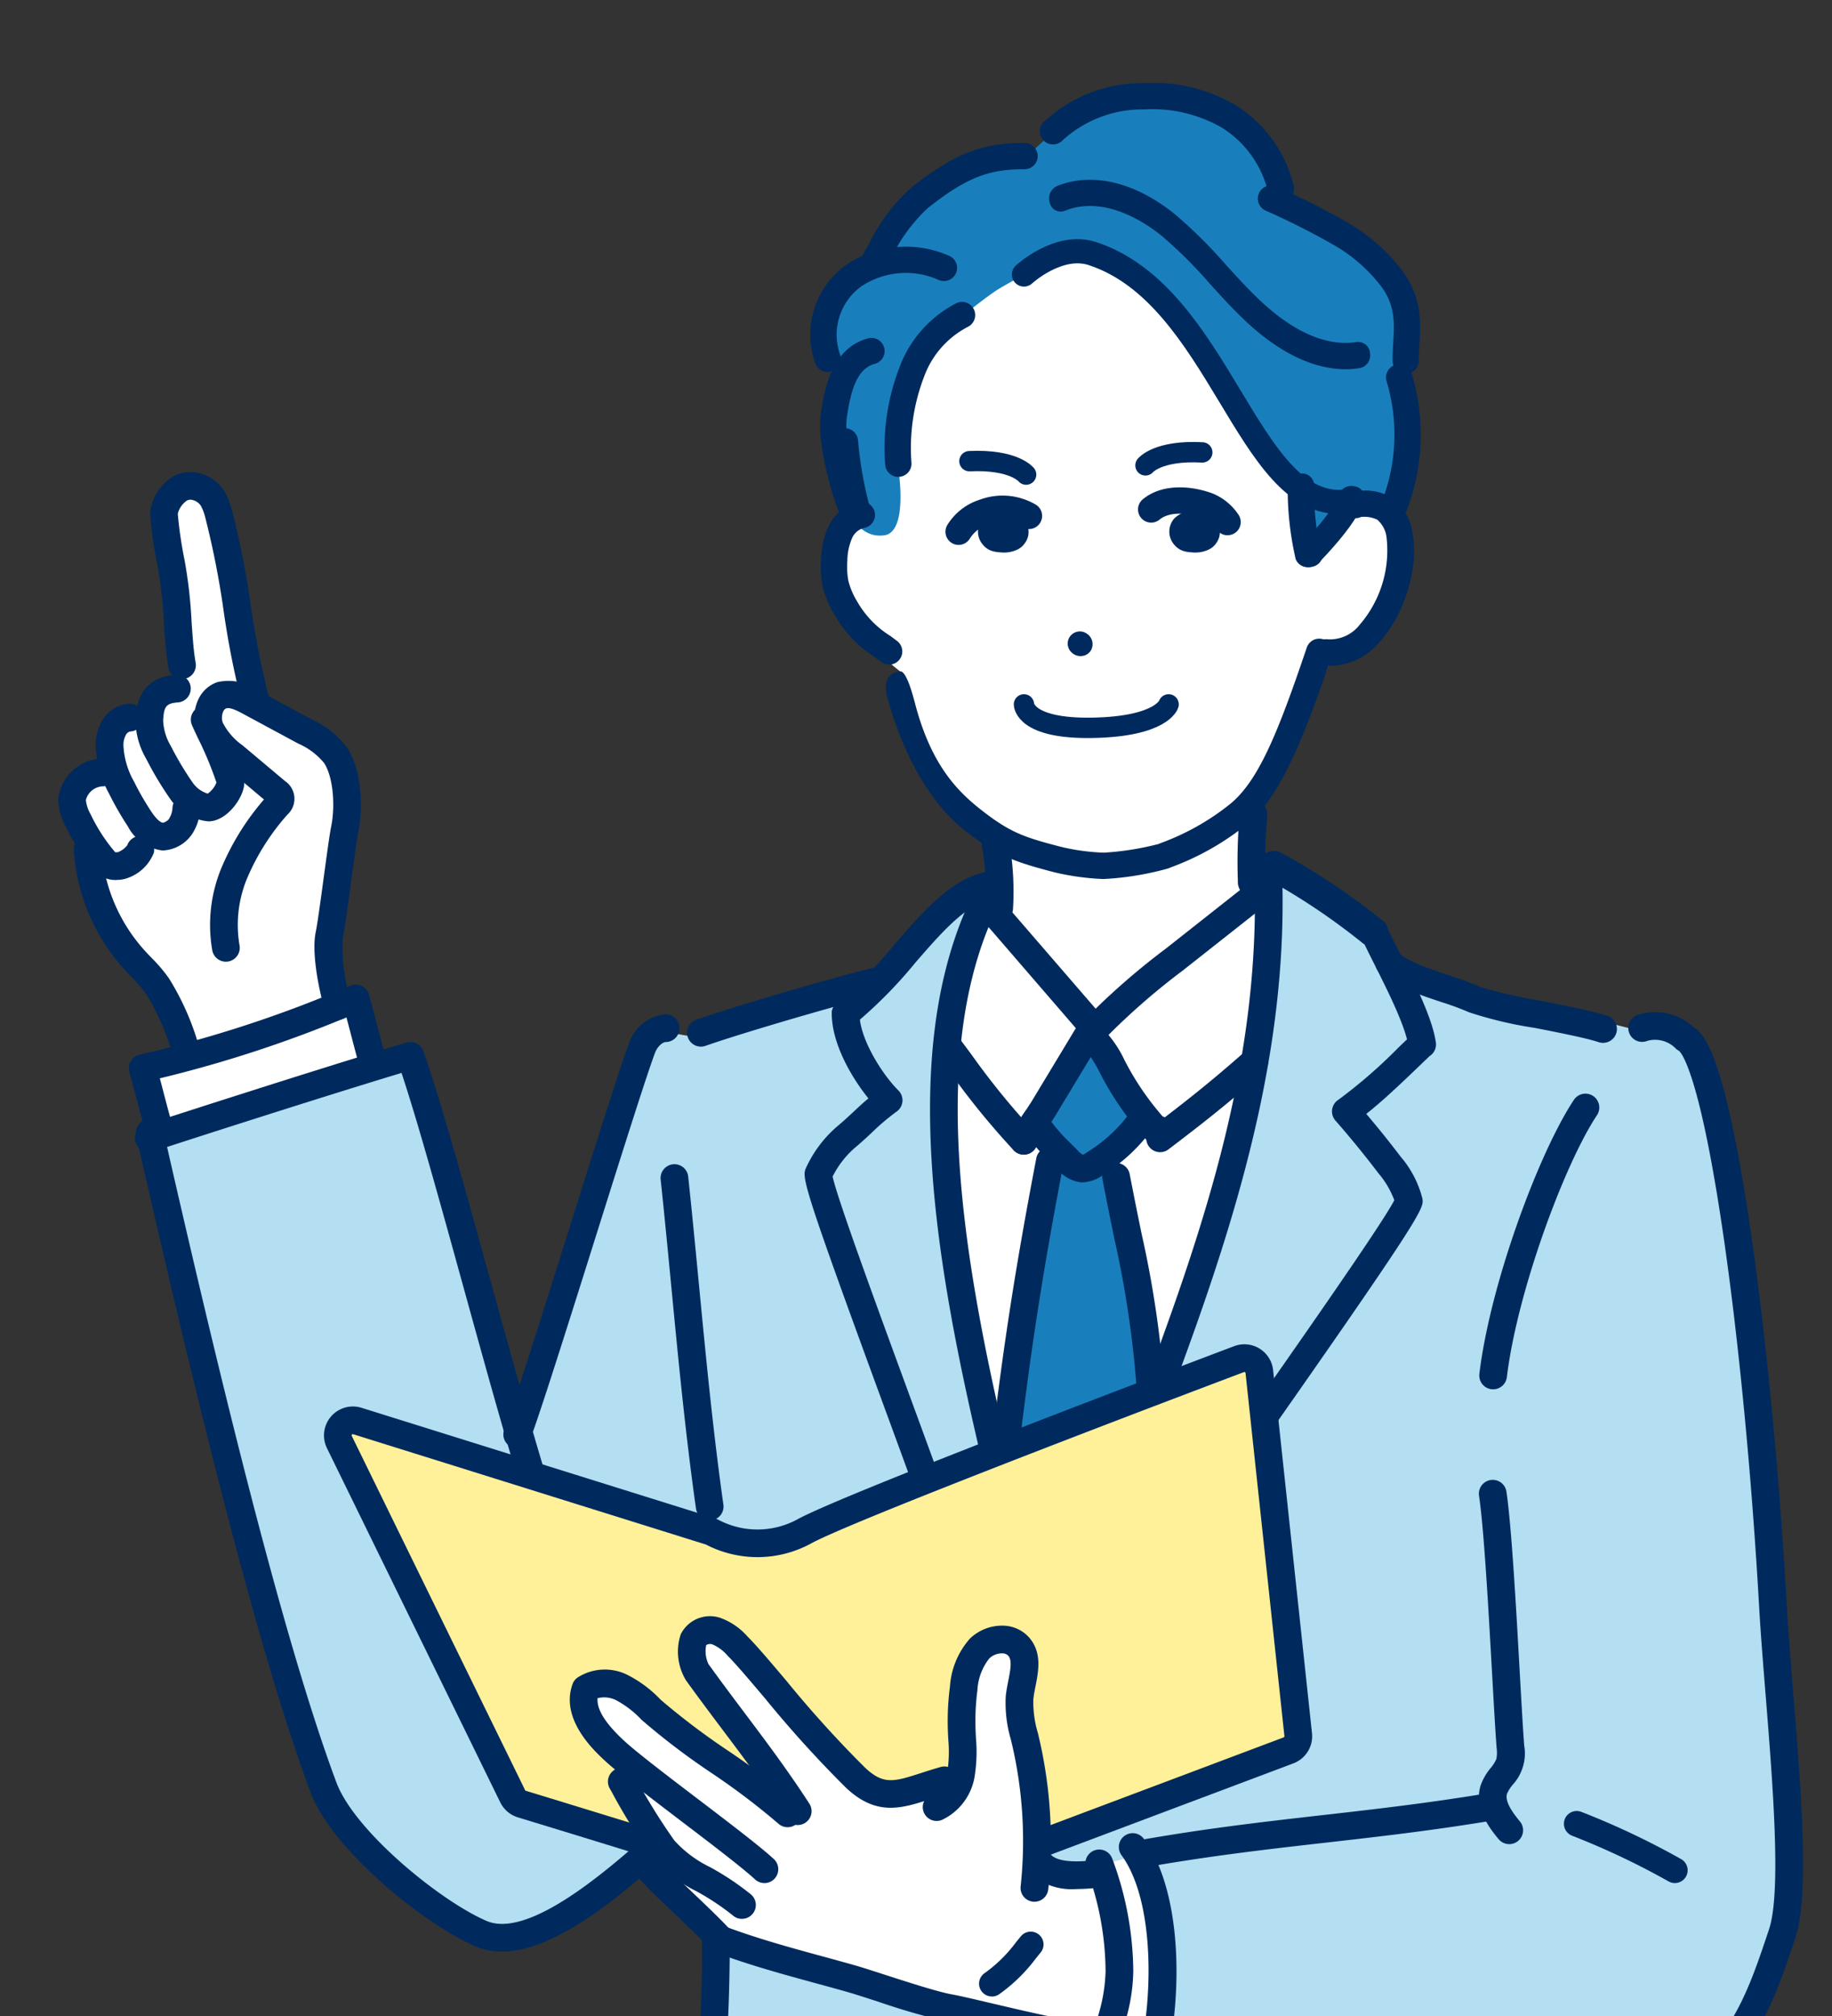 <svg xmlns="http://www.w3.org/2000/svg" xmlns:xlink="http://www.w3.org/1999/xlink" width="180" height="198" viewBox="0 0 180 198">
  <rect x="0" y="0" width="180" height="198" fill="#333333" stroke="none"/>
  <defs>
    <clipPath id="clip-path">
      <rect id="長方形_23411" data-name="長方形 23411" width="180" height="198" transform="translate(1536 1512.902)" fill="#fff" stroke="#707070" stroke-width="1"/>
    </clipPath>
    <clipPath id="clip-path-2">
      <rect id="長方形_23410" data-name="長方形 23410" width="171.432" height="462.169" fill="none"/>
    </clipPath>
  </defs>
  <g id="マスクグループ_129" data-name="マスクグループ 129" transform="translate(-1536 -1512.902)" clip-path="url(#clip-path)">
    <g id="グループ_76115" data-name="グループ 76115" transform="translate(1541.719 1521.05)">
      <path id="パス_141738" data-name="パス 141738" d="M66.193,343.707v12.281l21.826-1.332V341.934Z" transform="translate(14.93 77.125)" fill="#002a5d"/>
      <path id="パス_141739" data-name="パス 141739" d="M102.432,342.61v10.933l17.036.1V342.61Z" transform="translate(23.104 77.278)" fill="#002a5d"/>
      <g id="グループ_76114" data-name="グループ 76114">
        <g id="グループ_76113" data-name="グループ 76113" clip-path="url(#clip-path-2)">
          <path id="パス_141740" data-name="パス 141740" d="M67.471,344.7l-7.627,10.463L45.28,360.915l-7.09,6.7-.032,5.27s16.919,6.546,30,4.173l6.9-3.731.032-2.271,4.711-3.791,7.646,2.257,9.48-2.881.15-17.469-2.184-3.986-2.749-.066s-3.213,9.265-9.455,7.238-7.63-5.747-7.63-5.747Z" transform="translate(8.607 77.748)" fill="#197fbc"/>
          <path id="パス_141741" data-name="パス 141741" d="M103.19,345.615c-.341-.462-4.114,19.238-4.114,19.238l4.114,4.71v3.314l8.516,8.677a63.351,63.351,0,0,0,31.121-1.33l-.4-5.416-4.022-8.16-7.535-5.4-6.27-14.837s-9.6.283-14.354,3.885c0,0-3.247.488-7.054-4.677" transform="translate(22.347 77.954)" fill="#197fbc"/>
          <path id="パス_141742" data-name="パス 141742" d="M52.395,176.645v44.785l5.214,67.692s6.29,85.22,5.215,97.7l4.5,2.421s15,.056,27.336-3.118c0,0-3.267-99.34-2.982-101.317s2.6-29.739,2.6-29.739l4.668,27.848,9.211,104.888s25.723,7.337,32.242-3.064l-5.27-122.216,1.626-55.336-1.628-33.054Z" transform="translate(11.818 39.278)" fill="#b4def2"/>
          <path id="パス_141743" data-name="パス 141743" d="M90.862,66.323l-4.019.332L77.5,74.544,61.2,79.766l-4.585-.809s-10.41,33.307-12.866,42.23L32.944,81.553C23.4,85.577,7.332,89.127,7.332,89.127c5.821,21.9,13.767,63.224,18.757,67.5.787.674,7.688,11.414,16.311,11.542,5.174.077,12.226-5.717,18.6-12.322,1.553-1.61,1.248,23.554,1.248,23.554l-1.909,1.064-2.043,8.882,2.436.741-7.041,37.242s11.883,14.621,26.481,12.839l4.077-6.107,7.181-28.388s3.32,14.221,8.275,24.523,6.884,11.623,14.764,10.362,27.4-3.528,36.352-10.183c0,0,4.135-1.175,2.664-7.835s-7.476-34.483-7.476-34.483l2.254-.684-1.137-4.336s7.981.7,13.476-2.4c15.166-8.563,3.4-73.69,2.685-77.91-.5-2.909-1.266-16.576-5.013-22.48L133.992,74.1,127.859,71.1l-7.633-8.377-4.718-.674-.026,4.392,1.887-.858s-1.476,21.381-7.293,38.122C104.4,120.037,98.4,135.444,98.4,135.444L95.014,141.2s-9.942-37.948-9.94-49.2,2.234-22.489,3.305-23.314a2.1,2.1,0,0,1,2.351.088Z" transform="translate(1.654 13.997)" fill="#b4def2"/>
          <path id="パス_141744" data-name="パス 141744" d="M85.013,138.008a3.242,3.242,0,1,1-3.242-3.242,3.241,3.241,0,0,1,3.242,3.242" transform="translate(17.713 30.397)" fill="#002a5d"/>
          <path id="パス_141745" data-name="パス 141745" d="M75.045,65.945s-4.607,5.6-4.2,17.074,1.416,20.5,3,27.548,5.543,23.241,5.543,23.241l1.6,6.424,4.7-8.956S96.1,105.116,98.206,98.789s5.461-23.715,4.739-34.556L85.6,78.1Z" transform="translate(15.974 14.488)" fill="#fff"/>
          <path id="パス_141746" data-name="パス 141746" d="M27.932,79.413l-1.11-5.087s-13.2,5.622-19.03,5.973l.816,4.929Z" transform="translate(1.757 16.765)" fill="#fff"/>
          <path id="パス_141747" data-name="パス 141747" d="M84.075,76.2l-5.546,8.727,2.4,3.153-5.2,28.286,3.713,19.356,3.539-3.619,7.872-20.287L86.32,87.991l3.2-3.512Z" transform="translate(17.081 17.188)" fill="#197fbc"/>
          <path id="パス_141748" data-name="パス 141748" d="M63.477,35.093l2.166,3.819s-8.841,7.651,2.97,16.941c0,0,1.81,13.01,10.58,17.169l.165,7.024,8.323,11.836,15.861-13.848V69.1s5.712-9.171,7.477-14.745c0,0,10.069.2,6.667-14.675,0,0,.227-33.767-28.318-30.959S63.477,35.093,63.477,35.093" transform="translate(14.089 1.931)" fill="#fff"/>
          <path id="パス_141749" data-name="パス 141749" d="M26.767,82.639l-.507-4.852,1.835-13.9S29.165,59,23,55.9l-3.868-2.384L15.142,34.05s-2.2-4.037-5.039,0l1.772,15.856-.5,2.3s-3.666-.076-3.352,2.853c0,0-4.144.072-2.968,4.687,0,0-5.319,1.442-3.38,5.389,0,0,1.283,3.046,1.283,3.242s1.072,7.65,3.63,9.751a17.788,17.788,0,0,1,5.722,9.858s10.265-1.244,14.458-5.347" transform="translate(0.281 7.276)" fill="#fff"/>
          <path id="パス_141750" data-name="パス 141750" d="M80.9,7.519s-4.01-1.525-8.567,2.974c-4.348,4.293-5.315,6.834-5.315,6.834s-5.767,2.327-5.767,7.048A8.2,8.2,0,0,0,62.823,29.2L61.5,33.773l2.457,8.178s1,2.576,3.416,2.212,1.325-6.776,1.325-6.776-.614-5.265,3.142-11.535a7.653,7.653,0,0,1,2.674-2.811s2.962-2.392,4.066-3.061c2.691-1.628,7.314-3.711,7.314-3.711s7.036,0,15.474,15.152l6.249,7.379s1.668,6.505,2.056,6.112,3.955-4.326,3.955-4.326l3.629,1.593s3.83-2.221,1.509-14.068c0,0,1.152-2.288-.691-6.878-3.808-9.48-11.615-10.271-11.615-10.271s-4.711-8.747-6.505-8.579c0,0-10.023-4.984-19.056,5.138" transform="translate(13.814 0.26)" fill="#197fbc"/>
          <path id="パス_141751" data-name="パス 141751" d="M87.621,68.143a25.042,25.042,0,0,1-4.663-.646c-3.889-1.009-5.653-1.62-8.78-4.061-3.737-2.918-6.254-7.955-7.665-13.063-.191-.688-.529-2.378,1.222-2.625.708-.1,1.4,2.862,1.591,3.55,1.57,5.68,4.025,8.211,6.444,10.1,2.853,2.228,4.242,2.664,7.837,3.6a21.239,21.239,0,0,0,4.161.56,28.211,28.211,0,0,0,5.35-.843l.341-.136a24.017,24.017,0,0,0,6.777-3.846c2.765-2.311,4.649-6.967,7.484-15.345a1.293,1.293,0,0,1,2.449.828c-3.045,9-5.254,13.975-8.275,16.5a26.346,26.346,0,0,1-7.478,4.262l-.328.131a28.939,28.939,0,0,1-6.163,1.028c-.093.006-.195.009-.3.009" transform="translate(14.966 10.038)" fill="#002a5d"/>
          <path id="パス_141752" data-name="パス 141752" d="M76.29,38.382a3.129,3.129,0,0,1-.387-.023,2.823,2.823,0,0,1-.538-.069,1.9,1.9,0,0,1-1.145-.679,1.952,1.952,0,0,1-.01-2.558,2.567,2.567,0,0,1,2.186-.732,2.8,2.8,0,0,1,.95.261,2.253,2.253,0,0,1,1.332,1.458,1.82,1.82,0,0,1-.332,1.416,1.78,1.78,0,0,1-.609.566,2.943,2.943,0,0,1-1.447.359" transform="translate(16.632 7.738)" fill="#002a5d"/>
          <path id="パス_141753" data-name="パス 141753" d="M91.631,38.382a3.13,3.13,0,0,1-.387-.023,2.823,2.823,0,0,1-.538-.069,1.9,1.9,0,0,1-1.145-.679,1.952,1.952,0,0,1-.01-2.558,2.567,2.567,0,0,1,2.186-.732,2.8,2.8,0,0,1,.95.261,2.253,2.253,0,0,1,1.332,1.458,1.82,1.82,0,0,1-.332,1.416,1.78,1.78,0,0,1-.609.566,2.943,2.943,0,0,1-1.447.359" transform="translate(20.092 7.738)" fill="#002a5d"/>
          <path id="パス_141754" data-name="パス 141754" d="M95.259,37.108a1.288,1.288,0,0,1-.983-.6,3.044,3.044,0,0,0-1.268-1.072c-1.425-.533-3.313-.7-4.321.137a1.293,1.293,0,0,1-1.648-1.993c1.925-1.592,4.813-1.337,6.873-.567a5.594,5.594,0,0,1,2.552,2.117,1.292,1.292,0,0,1-1.2,1.974" transform="translate(19.526 7.311)" fill="#002a5d"/>
          <path id="パス_141755" data-name="パス 141755" d="M72.653,37.888a1.293,1.293,0,0,1-1.342-1.93A5.8,5.8,0,0,1,74.5,33.469a6.446,6.446,0,0,1,5.482.471,1.293,1.293,0,0,1-1.294,2.239,3.878,3.878,0,0,0-3.438-.234,3.2,3.2,0,0,0-1.715,1.329,1.287,1.287,0,0,1-.885.615" transform="translate(16.044 7.461)" fill="#002a5d"/>
          <path id="パス_141756" data-name="パス 141756" d="M100.481,40.265A1.4,1.4,0,0,1,99.657,40a1.048,1.048,0,0,1-.173-1.6l.136-.145c.889-.944,3.25-3.452,3.849-5.155a1.331,1.331,0,0,1,1.618-.75,1.121,1.121,0,0,1,.852,1.425c-.751,2.134-3.258,4.8-4.329,5.934l-.132.141a1.369,1.369,0,0,1-1,.413" transform="translate(22.372 7.285)" fill="#002a5d"/>
          <path id="パス_141757" data-name="パス 141757" d="M67.849,49.556a1.285,1.285,0,0,1-.778-.261c-.226-.17-.438-.328-.64-.479a11.974,11.974,0,0,1-4.025-4.281,9.677,9.677,0,0,1-1.1-2.7,9.876,9.876,0,0,1-.148-2.593A8.248,8.248,0,0,1,61.882,36a4.3,4.3,0,0,1,3.049-2.413,1.293,1.293,0,1,1,.426,2.55A1.776,1.776,0,0,0,64.2,37.152a5.8,5.8,0,0,0-.455,2.228,7.536,7.536,0,0,0,.094,1.914,7.093,7.093,0,0,0,.821,1.973,9.578,9.578,0,0,0,3.315,3.474c.207.153.424.316.654.489a1.293,1.293,0,0,1-.781,2.325" transform="translate(13.79 7.572)" fill="#002a5d"/>
          <path id="パス_141758" data-name="パス 141758" d="M102.4,49.884a5.62,5.62,0,0,1-.67-.039,1.293,1.293,0,0,1,.316-2.568,3.7,3.7,0,0,0,3.151-1.445,11.165,11.165,0,0,0,2.636-8.47,2.717,2.717,0,0,0-.919-1.829,2.893,2.893,0,0,0-1.609-.268,1.292,1.292,0,1,1-1.086-2.346,4.991,4.991,0,0,1,4.068.423,5.07,5.07,0,0,1,2.083,3.517c.659,3.329-.781,8.043-3.278,10.732a6.409,6.409,0,0,1-4.691,2.292" transform="translate(22.691 7.364)" fill="#002a5d"/>
          <path id="パス_141759" data-name="パス 141759" d="M75.751,68.864q-.046,0-.092,0a1.359,1.359,0,0,1-1.267-1.449,25.716,25.716,0,0,0-.325-5.9,1.361,1.361,0,1,1,2.7-.338,28.529,28.529,0,0,1,.341,6.421,1.361,1.361,0,0,1-1.357,1.27" transform="translate(16.704 13.529)" fill="#002a5d"/>
          <path id="パス_141760" data-name="パス 141760" d="M95.938,67.047a1.525,1.525,0,0,1-1.359-1.618A52.568,52.568,0,0,1,94.75,58.9a1.472,1.472,0,0,1,1.476-1.512,1.6,1.6,0,0,1,1.235,1.8,49.143,49.143,0,0,0-.162,6.14,1.558,1.558,0,0,1-1.322,1.712h-.039" transform="translate(21.326 12.943)" fill="#002a5d"/>
          <path id="パス_141761" data-name="パス 141761" d="M65.7,17.619a1.294,1.294,0,0,1-1.116-1.944c.183-.314.364-.632.545-.952a18.081,18.081,0,0,1,4.145-5.516c4.63-3.7,7.489-4.4,11.145-4.4a1.293,1.293,0,1,1,0,2.586c-3.206,0-5.449.575-9.53,3.837A16.19,16.19,0,0,0,67.374,16c-.186.328-.371.656-.559.978a1.293,1.293,0,0,1-1.119.643" transform="translate(14.527 1.083)" fill="#002a5d"/>
          <path id="パス_141762" data-name="パス 141762" d="M64.471,36.909a1.292,1.292,0,0,1-1.251-.973,39.955,39.955,0,0,1-1.2-6.873,1.293,1.293,0,0,1,2.579-.2,37.326,37.326,0,0,0,1.123,6.434,1.3,1.3,0,0,1-.933,1.574,1.325,1.325,0,0,1-.321.04" transform="translate(13.989 6.241)" fill="#002a5d"/>
          <path id="パス_141763" data-name="パス 141763" d="M82.2,46.374a1.266,1.266,0,0,1-.721-.223c-.011-.009-.022-.016-.032-.025L81.41,46.1h0a1.193,1.193,0,1,1,1.428-1.912l.022.016.01.007h0l.01.007.023.017h0a1.232,1.232,0,0,1,.246,1.673,1.18,1.18,0,0,1-.953.462" transform="translate(18.256 9.917)" fill="#002a5d"/>
          <path id="パス_141764" data-name="パス 141764" d="M100.622,40.492a1.254,1.254,0,0,1-1.268-.794,30.512,30.512,0,0,1-.783-7.157l-.007-.24c-.017-.54.548-.989,1.262-1h.031a1.178,1.178,0,0,1,1.292.956l.007.24a28.992,28.992,0,0,0,.738,6.834c.135.531-.324,1.043-1.026,1.145a1.663,1.663,0,0,1-.245.018" transform="translate(22.231 7.06)" fill="#002a5d"/>
          <path id="パス_141765" data-name="パス 141765" d="M62,25.424a1.292,1.292,0,0,1-1.2-.806,8.424,8.424,0,0,1,3.042-9.727,10.543,10.543,0,0,1,10.094-.88,1.293,1.293,0,0,1-1.014,2.38,7.913,7.913,0,0,0-7.573.6A5.863,5.863,0,0,0,63.2,23.643,1.293,1.293,0,0,1,62,25.424" transform="translate(13.595 2.961)" fill="#002a5d"/>
          <path id="パス_141766" data-name="パス 141766" d="M79.048,5.627a1.294,1.294,0,0,1,.018-1.786A14.182,14.182,0,0,1,88.881.011,16.075,16.075,0,0,1,97.969,2.2a12.894,12.894,0,0,1,5.672,7.907,1.293,1.293,0,1,1-2.516.6A10.292,10.292,0,0,0,96.6,4.4a13.715,13.715,0,0,0-7.632-1.8,11.641,11.641,0,0,0-8.049,3.05,1.292,1.292,0,0,1-1.827.023c-.015-.013-.029-.028-.043-.043" transform="translate(17.751 0)" fill="#002a5d"/>
          <path id="パス_141767" data-name="パス 141767" d="M108.559,26.366c-3.874,0-7.367-2.447-9.717-4.64-1.27-1.184-2.457-2.485-3.6-3.745A44.7,44.7,0,0,0,90.5,13.262c-1.563-1.267-5.62-4.042-9.538-2.445a1.105,1.105,0,0,1-1.452-.782,1.346,1.346,0,0,1,.686-1.652c3.47-1.416,7.706-.4,11.623,2.773a47.082,47.082,0,0,1,5,4.962c1.115,1.223,2.27,2.489,3.468,3.607,2.287,2.134,5.775,4.554,9.4,3.965a1.17,1.17,0,0,1,1.284,1.1A1.277,1.277,0,0,1,110,26.251a9.062,9.062,0,0,1-1.445.115" transform="translate(17.918 1.75)" fill="#002a5d"/>
          <path id="パス_141768" data-name="パス 141768" d="M110.707,26.709a1.292,1.292,0,0,1-1.293-1.281c0-.609.029-1.2.063-1.776.112-1.916.21-3.569-1.124-5.443a15.621,15.621,0,0,0-4.5-4.021,71.414,71.414,0,0,0-6.907-3.5,1.293,1.293,0,0,1,1.042-2.368,74.059,74.059,0,0,1,7.156,3.628,18.154,18.154,0,0,1,5.312,4.761c1.862,2.614,1.723,4.993,1.6,7.092-.033.555-.062,1.08-.058,1.6a1.292,1.292,0,0,1-1.281,1.305Z" transform="translate(21.693 1.852)" fill="#002a5d"/>
          <path id="パス_141769" data-name="パス 141769" d="M107.282,37.973a1.309,1.309,0,0,1-.482-.093,1.294,1.294,0,0,1-.718-1.681,18.16,18.16,0,0,0,.529-11.986,1.293,1.293,0,0,1,2.476-.749,20.758,20.758,0,0,1-.605,13.7,1.292,1.292,0,0,1-1.2.811" transform="translate(23.906 5.085)" fill="#002a5d"/>
          <path id="パス_141770" data-name="パス 141770" d="M67.6,34.738a1.294,1.294,0,0,1-1.287-1.178,21.969,21.969,0,0,1,1.408-9.6A11.654,11.654,0,0,1,73.255,17.7a1.293,1.293,0,0,1,1.256,2.26A8.98,8.98,0,0,0,70.132,24.9a19.564,19.564,0,0,0-1.241,8.427,1.293,1.293,0,0,1-1.173,1.4c-.039,0-.077,0-.116,0" transform="translate(14.941 3.955)" fill="#002a5d"/>
          <path id="パス_141771" data-name="パス 141771" d="M64.363,38.978a1.292,1.292,0,0,1-1.192-.793c-.9-2.141-2.418-7.334-2.032-10.21.4-3.012,1.3-6.587,4.65-7.5a1.293,1.293,0,0,1,.675,2.5c-1.488.4-2.314,2-2.762,5.343-.277,2.059.913,6.625,1.853,8.864a1.295,1.295,0,0,1-1.191,1.794" transform="translate(13.776 4.609)" fill="#002a5d"/>
          <path id="パス_141772" data-name="パス 141772" d="M76.465,353.428h-.116a9.947,9.947,0,0,1-6.024-2.565,1.361,1.361,0,0,1,1.706-2.121,7.4,7.4,0,0,0,4.363,1.965,6.224,6.224,0,0,0,4.139-1.858A1.361,1.361,0,1,1,82.4,350.83a8.8,8.8,0,0,1-5.933,2.6" transform="translate(15.747 78.593)" fill="#002a5d"/>
          <path id="パス_141773" data-name="パス 141773" d="M86.357,362.057c-.036,0-.072,0-.109,0A1.361,1.361,0,0,1,85,360.589a68.02,68.02,0,0,0,.072-7.64c-.033-1.131-.066-2.3-.077-3.546a1.361,1.361,0,0,1,1.349-1.373h.012a1.36,1.36,0,0,1,1.36,1.349c.01,1.218.044,2.373.076,3.489a70.512,70.512,0,0,1-.08,7.934,1.361,1.361,0,0,1-1.355,1.254" transform="translate(19.171 78.5)" fill="#002a5d"/>
          <path id="パス_141774" data-name="パス 141774" d="M39.51,369.057a1.362,1.362,0,0,1-1.293-1.788c1.033-3.136,5.216-7.661,7.991-8.646,1.335-.472,2.233-.846,3.185-1.241,1.063-.442,2.162-.9,3.878-1.49.408-.142.95-.289,1.575-.461,1.145-.314,3.526-.966,4.023-1.479a32.911,32.911,0,0,0,3.244-4.2c.794-1.148,1.617-2.336,2.519-3.414a1.361,1.361,0,1,1,2.086,1.748c-.821.982-1.571,2.066-2.365,3.215a34.945,34.945,0,0,1-3.53,4.551c-.94.969-2.853,1.549-5.258,2.208-.555.152-1.08.3-1.406.408-1.637.565-2.65.985-3.722,1.431-.942.391-1.918.8-3.319,1.294-1.8.639-5.5,4.47-6.317,6.933a1.36,1.36,0,0,1-1.292.935" transform="translate(8.604 78.008)" fill="#002a5d"/>
          <path id="パス_141775" data-name="パス 141775" d="M70.144,371.669c-.756,0-1.489-.069-2.175-.132L50.12,369.87a36.369,36.369,0,0,1-12.372-3.854,1.361,1.361,0,0,1,1.373-2.351,33.637,33.637,0,0,0,11.253,3.494l17.849,1.667a10.8,10.8,0,0,0,3.37-.026c1.635-.385,3-1.631,4.438-2.951.452-.414.92-.842,1.4-1.246a20.971,20.971,0,0,1,6.155-3.595,34.341,34.341,0,0,1,6.228-1.534,21.713,21.713,0,0,0,7.461-2.291,1.361,1.361,0,1,1,1.364,2.356,24.147,24.147,0,0,1-8.347,2.614,32.16,32.16,0,0,0-5.752,1.4,18.26,18.26,0,0,0-5.358,3.129c-.436.368-.863.757-1.314,1.17-1.635,1.5-3.326,3.047-5.653,3.593a8.981,8.981,0,0,1-2.071.219" transform="translate(8.362 80.523)" fill="#002a5d"/>
          <path id="パス_141776" data-name="パス 141776" d="M79.328,367.643a5.4,5.4,0,0,1-1.175-.124,8.194,8.194,0,0,1-1.922-.761c-.3-.152-.589-.3-.866-.4-.2-.076-.439-.186-.707-.309a8.653,8.653,0,0,0-1.57-.6,1.361,1.361,0,0,1-1.668-2.126c1.2-1.2,3.033-.36,4.372.253.213.1.4.186.56.246.4.154.756.336,1.1.51a5.969,5.969,0,0,0,1.287.536,6.044,6.044,0,0,0,2.452-.228,51.908,51.908,0,0,0,7.078-1.95,8.32,8.32,0,0,0-.194-3.046,1.361,1.361,0,1,1,2.631-.7,11.433,11.433,0,0,1,.137,4.956,1.36,1.36,0,0,1-.814,1.016,48.759,48.759,0,0,1-8.242,2.378,11.115,11.115,0,0,1-2.463.354" transform="translate(16.019 80.732)" fill="#002a5d"/>
          <path id="パス_141777" data-name="パス 141777" d="M63.675,374.849a70.909,70.909,0,0,1-8.464-.683c-1.052-.127-2.079-.252-3.061-.352a46.779,46.779,0,0,1-10.493-2.267c-.2-.069-.433-.145-.686-.227a15.98,15.98,0,0,1-3.239-1.306,1.362,1.362,0,0,1-.63-1.044c-.067-.86-.1-1.711-.138-2.533-.034-.8-.07-1.629-.134-2.443a1.361,1.361,0,0,1,2.713-.213c.067.862.1,1.715.14,2.539.023.553.048,1.118.081,1.683.615.263,1.444.532,2.047.728.271.088.521.169.733.243a44.026,44.026,0,0,0,9.882,2.133c1,.1,2.044.228,3.115.358,7.1.864,15.139,1.842,18.662-3.7a1.361,1.361,0,1,1,2.3,1.461c-2.851,4.487-7.72,5.628-12.824,5.628" transform="translate(8.306 81.77)" fill="#002a5d"/>
          <path id="パス_141778" data-name="パス 141778" d="M136.226,374.971h-.064a1.362,1.362,0,0,1-1.3-1.423c.245-5.282-1.966-6.731-5.027-8.737-2.465-1.615-5.533-3.626-7.524-8.07-.158-.354-.417-1.017-.775-1.934-.538-1.381-1.276-3.275-1.976-4.867a1.361,1.361,0,1,1,2.492-1.094c.723,1.645,1.473,3.568,2.021,4.972.317.815.591,1.517.722,1.811,1.664,3.715,4.139,5.337,6.532,6.9,3.231,2.118,6.57,4.307,6.254,11.14a1.362,1.362,0,0,1-1.359,1.3" transform="translate(26.942 78.5)" fill="#002a5d"/>
          <path id="パス_141779" data-name="パス 141779" d="M110.133,375.246a1.358,1.358,0,0,1-1.131-.6c-1.2-1.783-2.778-4.789-4.307-7.7-1.33-2.53-2.7-5.144-3.756-6.815a16.629,16.629,0,0,1-1.347-5.553,40.357,40.357,0,0,1,.942-4.967,1.361,1.361,0,1,1,2.629.707,37.191,37.191,0,0,0-.864,4.562,19.691,19.691,0,0,0,.955,3.82c1.1,1.743,2.5,4.406,3.851,6.98,1.494,2.845,3.039,5.785,4.156,7.446a1.359,1.359,0,0,1-1.128,2.119m-7.842-20.307,0,.016,0-.016" transform="translate(22.461 78.63)" fill="#002a5d"/>
          <path id="パス_141780" data-name="パス 141780" d="M109.4,379.254a1.355,1.355,0,0,1-.908-.347c-3.533-3.167-6.117-6.726-6.276-8.656a5.162,5.162,0,0,0-.92-2.935,1.411,1.411,0,0,1-.172-.235,5.132,5.132,0,0,0-.784-.848,6.21,6.21,0,0,1-1.5-1.87,4.757,4.757,0,0,1-.287-2.527l.529-4.647a3.752,3.752,0,0,1,1.6-3.034A1.361,1.361,0,0,1,102,356.53a2.338,2.338,0,0,0-.223.966l-.531,4.648a2.22,2.22,0,0,0,.069,1.105,4.564,4.564,0,0,0,.9,1.012A7.289,7.289,0,0,1,103.4,365.6a7.676,7.676,0,0,1,1.522,4.428c.063.744,1.754,3.607,5.379,6.856a1.36,1.36,0,0,1-.907,2.375" transform="translate(22.217 79.842)" fill="#002a5d"/>
          <path id="パス_141781" data-name="パス 141781" d="M117.921,379.091c-3.406,0-7.681-.553-11.14-3.379A1.361,1.361,0,1,1,108.5,373.6c3.334,2.724,7.668,2.886,11.073,2.722.934-.044,2.461-.1,4.226-.173,4.324-.169,10.858-.424,12.243-.625a9.669,9.669,0,0,0,3.778-1.139q-.022-.98-.049-1.961c-.022-.9-.045-1.806-.065-2.711a1.361,1.361,0,0,1,1.331-1.39,1.384,1.384,0,0,1,1.391,1.331c.018.9.042,1.8.065,2.7s.045,1.806.065,2.71a1.362,1.362,0,0,1-.542,1.118,11.227,11.227,0,0,1-5.584,2.034c-1.412.2-6.509.415-12.528.651-1.755.069-3.273.127-4.2.173-.558.027-1.157.045-1.786.045" transform="translate(23.972 83.078)" fill="#002a5d"/>
          <path id="パス_141782" data-name="パス 141782" d="M63.048,380.287h0a1.36,1.36,0,0,1-1.357-1.364c.089-32.48-2.738-65.545-5.473-97.522-1.863-21.787-3.789-54.12-4.825-76.593a1.361,1.361,0,0,1,2.72-.125c1.032,22.419,2.957,54.726,4.818,76.487,2.74,32.036,5.574,65.163,5.482,97.76a1.36,1.36,0,0,1-1.36,1.358" transform="translate(11.591 45.874)" fill="#002a5d"/>
          <path id="パス_141783" data-name="パス 141783" d="M125.422,379.811a1.364,1.364,0,0,1-1.359-1.281c-1.055-17.878-1.815-39.414-2.427-56.719-.176-4.937-.337-9.509-.489-13.525-.189-4.993-.727-14.525-1.246-23.744-.46-8.159-.9-21.993-1.081-26.367-.137-3.256.222-13.091.678-25.543.313-8.6.668-22.018.92-31.31a1.361,1.361,0,0,1,2.722.074c-.254,9.3-.609,22.733-.923,31.336-.435,11.9-.81,22.18-.677,25.329.185,4.354.618,18.18,1.077,26.33.522,9.23,1.06,18.775,1.25,23.794.152,4.017.313,8.592.487,13.531.612,17.29,1.374,38.808,2.428,56.654a1.361,1.361,0,0,1-1.279,1.439c-.028,0-.054,0-.081,0" transform="translate(26.794 45.111)" fill="#002a5d"/>
          <path id="パス_141784" data-name="パス 141784" d="M99.838,369.052a1.362,1.362,0,0,1-1.354-1.244c-1.191-13.806-2.144-26.65-3.065-39.071-1.842-24.836-3.434-46.286-6.135-63.837a1.361,1.361,0,1,1,2.69-.413c2.718,17.657,4.313,39.155,6.16,64.048.92,12.414,1.873,25.25,3.063,39.039a1.362,1.362,0,0,1-1.239,1.473c-.04,0-.08,0-.119,0" transform="translate(20.135 59.396)" fill="#002a5d"/>
          <path id="パス_141785" data-name="パス 141785" d="M87.632,372.844h-.006a1.36,1.36,0,0,1-1.354-1.367c.081-18.983-.727-36.7-1.51-53.832-1.281-28.1-2.387-58.5,1.156-77.467a1.36,1.36,0,1,1,2.674.5c-3.484,18.662-2.384,48.912-1.109,76.842.783,17.168,1.593,34.919,1.51,53.969a1.36,1.36,0,0,1-1.36,1.355" transform="translate(18.841 53.923)" fill="#002a5d"/>
          <path id="パス_141786" data-name="パス 141786" d="M74.238,170.394a1.36,1.36,0,0,1-1.36-1.36c0-14.534,2.917-23.213,4.641-26.05a114.8,114.8,0,0,0,8.924-19.039q.746-1.976,1.5-3.948c7-18.43,13.6-35.838,13.181-55.483a1.362,1.362,0,0,1,1.331-1.391,1.383,1.383,0,0,1,1.39,1.332c.435,20.175-6.576,38.645-13.357,56.509q-.746,1.967-1.494,3.941A117.452,117.452,0,0,1,79.845,144.4c-1.577,2.6-4.247,10.705-4.247,24.637a1.36,1.36,0,0,1-1.36,1.36" transform="translate(16.438 14.238)" fill="#002a5d"/>
          <path id="パス_141787" data-name="パス 141787" d="M97.445,61.573a1.566,1.566,0,0,1,.984.135,66.752,66.752,0,0,1,10.012,6.684,1.365,1.365,0,0,1,.194,2.005,1.587,1.587,0,0,1-2.132.227,64.476,64.476,0,0,0-9.529-6.384,1.366,1.366,0,0,1-.6-1.924,1.552,1.552,0,0,1,1.071-.743" transform="translate(21.695 13.882)" fill="#002a5d"/>
          <path id="パス_141788" data-name="パス 141788" d="M81.2,141.53a1.361,1.361,0,0,1-1.321-1.04c-.663-2.732-1.355-5.484-2.088-8.4C72,109.1,65.439,83.036,74.03,65.287a1.361,1.361,0,0,1,2.45,1.186c-8.16,16.858-1.728,42.41,3.948,64.954.734,2.919,1.428,5.677,2.093,8.42a1.36,1.36,0,0,1-1,1.643,1.307,1.307,0,0,1-.321.039" transform="translate(15.765 14.553)" fill="#002a5d"/>
          <path id="パス_141789" data-name="パス 141789" d="M63.379,78.525a1.361,1.361,0,0,1-.838-2.434,43.035,43.035,0,0,0,5.671-5.759c3.184-3.661,6.19-7.118,10.151-7.209a1.361,1.361,0,1,1,.063,2.721c-2.759.064-5.383,3.081-8.16,6.275a44.938,44.938,0,0,1-6.051,6.118,1.354,1.354,0,0,1-.836.288" transform="translate(13.988 14.238)" fill="#002a5d"/>
          <path id="パス_141790" data-name="パス 141790" d="M77.179,137.705a1.362,1.362,0,0,1-1.309-.99c-1.105-3.894-4.739-13.8-8.254-23.373-7.877-21.463-8.064-22.406-7.652-23.33a11.959,11.959,0,0,1,2.993-4.031c.672-.559,1.184-1.038,1.68-1.5.469-.441.924-.865,1.471-1.321-1.677-2.077-3.6-5.4-3.6-8.328a1.361,1.361,0,1,1,2.722,0c0,2.443,2.221,5.953,3.824,7.547a1.36,1.36,0,0,1-.165,2.07,21.814,21.814,0,0,0-2.39,2.017c-.526.493-1.067,1-1.8,1.612a9.312,9.312,0,0,0-2.108,2.754c.428,2.075,4.381,12.849,7.584,21.573,3.532,9.624,7.184,19.576,8.318,23.569a1.364,1.364,0,0,1-1.31,1.733" transform="translate(13.497 16.571)" fill="#002a5d"/>
          <path id="パス_141791" data-name="パス 141791" d="M84.5,137.083a1.36,1.36,0,0,1-1.163-2.065c1.189-1.965,6-8.818,11.58-16.752,6.949-9.888,16.369-23.293,17.606-25.728a8.815,8.815,0,0,0-1.553-2.639c-1.341-1.765-2.765-3.51-4.232-5.184a1.361,1.361,0,0,1,.306-2.053,49.648,49.648,0,0,0,5.875-5.107c.374-.359.715-.686,1.009-.963a1.361,1.361,0,1,1,1.867,1.982c-.289.272-.624.594-.991.946-1.49,1.429-3.412,3.27-5.036,4.539,1.162,1.368,2.293,2.775,3.37,4.194a10.077,10.077,0,0,1,2.139,4.1c.191.983.255,1.315-18.133,27.481-5.316,7.565-10.339,14.712-11.479,16.6a1.36,1.36,0,0,1-1.166.657" transform="translate(18.753 17.192)" fill="#002a5d"/>
          <path id="パス_141792" data-name="パス 141792" d="M51.779,78.678a1.361,1.361,0,0,1-.451-2.646c3.766-1.324,13.916-4.288,17.8-5.2a1.361,1.361,0,0,1,.621,2.65c-3.826.9-13.817,3.818-17.524,5.12a1.353,1.353,0,0,1-.451.077" transform="translate(11.372 15.968)" fill="#002a5d"/>
          <path id="パス_141793" data-name="パス 141793" d="M45.649,204.849a1.463,1.463,0,0,1-.217-.017,1.362,1.362,0,0,1-1.129-1.559c.4-2.522.825-5.526,1.313-9,1.2-8.575,2.7-18.021,4.821-27.569a1.361,1.361,0,1,1,2.657.589c-2.1,9.444-3.587,18.831-4.782,27.358-.49,3.49-.913,6.505-1.321,9.053a1.361,1.361,0,0,1-1.342,1.147" transform="translate(9.989 37.36)" fill="#002a5d"/>
          <path id="パス_141794" data-name="パス 141794" d="M52.613,163.438a1.359,1.359,0,0,1-1.351-1.545c.516-3.776.637-16.343.058-19.627a1.361,1.361,0,0,1,2.68-.474c.667,3.776.46,16.806-.04,20.47a1.361,1.361,0,0,1-1.347,1.177" transform="translate(11.56 31.728)" fill="#002a5d"/>
          <path id="パス_141795" data-name="パス 141795" d="M63.977,210.5a1.292,1.292,0,0,1-.216-.017c-5.946-.945-17.965-7.108-19.439-13.4a1.36,1.36,0,1,1,2.65-.619c1.058,4.516,11.661,10.45,17.217,11.334a1.361,1.361,0,0,1-.212,2.7" transform="translate(9.989 44.076)" fill="#002a5d"/>
          <path id="パス_141796" data-name="パス 141796" d="M91.464,211.826a8.219,8.219,0,0,1-3.561-.538,1.361,1.361,0,0,1,1.32-2.381c2.688,1.457,28.473-3.092,41.717-9.417,1.82-.869,3.825-1.941,4.57-3.677a1.361,1.361,0,0,1,2.5,1.072c-1.065,2.481-3.465,3.9-5.9,5.06-10.349,4.943-31.678,9.88-40.648,9.88" transform="translate(19.67 43.981)" fill="#002a5d"/>
          <path id="パス_141797" data-name="パス 141797" d="M129.394,204.742a1.363,1.363,0,0,1-1.322-1.042c-2.447-10.115-5.945-26.373-8.2-38.27a1.361,1.361,0,1,1,2.674-.506c2.245,11.867,5.733,28.071,8.168,38.137a1.36,1.36,0,0,1-1,1.642,1.315,1.315,0,0,1-.321.039" transform="translate(27.033 36.949)" fill="#002a5d"/>
          <path id="パス_141798" data-name="パス 141798" d="M67.154,355.167a1.257,1.257,0,0,1-1.255-1.21c-.3-8.123-.423-16.97-.549-26.337-.289-21.349-.616-45.548-3.412-64.436a1.256,1.256,0,0,1,2.485-.369c2.821,19.055,3.148,43.343,3.439,64.772.126,9.351.245,18.184.548,26.277a1.255,1.255,0,0,1-1.208,1.3h-.048" transform="translate(13.967 59.038)" fill="#002a5d"/>
          <path id="パス_141799" data-name="パス 141799" d="M62.2,252.357h-.009a1.255,1.255,0,0,1-1.248-1.264l.217-34.941a1.256,1.256,0,0,1,1.256-1.248h.009a1.255,1.255,0,0,1,1.248,1.264l-.217,34.939a1.257,1.257,0,0,1-1.256,1.249" transform="translate(13.746 48.473)" fill="#002a5d"/>
          <path id="パス_141800" data-name="パス 141800" d="M116.312,359.2a1.256,1.256,0,0,1-1.254-1.2l-4.679-100.254a1.257,1.257,0,0,1,1.2-1.314,1.273,1.273,0,0,1,1.314,1.2l4.679,100.254a1.257,1.257,0,0,1-1.2,1.314h-.06" transform="translate(24.896 57.841)" fill="#002a5d"/>
          <path id="パス_141801" data-name="パス 141801" d="M93.426,280.695A1.361,1.361,0,0,1,92.1,279.61c-1.042-5-1.977-16.8-2.967-22.805-2.473-15-5.551-37.339-12.2-56.572a1.361,1.361,0,0,1,2.572-.889c6.721,19.45,9.819,41.918,12.309,57.018.985,5.975,1.916,17.746,2.945,22.694a1.365,1.365,0,0,1-1.333,1.639" transform="translate(17.336 44.757)" fill="#002a5d"/>
          <path id="パス_141802" data-name="パス 141802" d="M110.436,80.626a1.361,1.361,0,0,1-1.346-1.17c-.277-1.961-2.045-5.477-3.337-8.045-.417-.83-.811-1.613-1.105-2.245a1.361,1.361,0,1,1,2.467-1.15c.277.6.663,1.362,1.07,2.172,1.453,2.889,3.261,6.483,3.6,8.886a1.361,1.361,0,0,1-1.157,1.538,1.283,1.283,0,0,1-.192.013" transform="translate(23.575 15.164)" fill="#002a5d"/>
          <path id="パス_141803" data-name="パス 141803" d="M85.069,79.266a1.357,1.357,0,0,1-1.031-.472L75.147,68.5c-.161-.185-.588-.68-.789-.7a1.361,1.361,0,0,1,.322-2.7,4.081,4.081,0,0,1,2.526,1.628L86.1,77.016a1.36,1.36,0,0,1-1.029,2.25" transform="translate(16.501 14.681)" fill="#002a5d"/>
          <path id="パス_141804" data-name="パス 141804" d="M83.426,79.727a1.361,1.361,0,0,1-.991-2.293,69.982,69.982,0,0,1,7.851-6.858l7.792-6.146a1.361,1.361,0,0,1,1.685,2.137l-7.792,6.146A67.7,67.7,0,0,0,84.419,79.3a1.362,1.362,0,0,1-.993.429" transform="translate(18.51 14.467)" fill="#002a5d"/>
          <path id="パス_141805" data-name="パス 141805" d="M89.686,87.439a1.364,1.364,0,0,1-.994-.43,30,30,0,0,1-4.519-6.286l-.263-.5a11.571,11.571,0,0,0-1.2-1.967,1.354,1.354,0,0,1-.58-.44,1.417,1.417,0,0,1,.184-1.892,1.506,1.506,0,0,1,2.023.081,11.381,11.381,0,0,1,1.982,2.951l.252.476a27.289,27.289,0,0,0,3.482,5.022,1.361,1.361,0,0,1,.924,1.077l.053.327a1.362,1.362,0,0,1-1.343,1.579m-7.268-9.5,0,0,0,0" transform="translate(18.462 17.046)" fill="#002a5d"/>
          <path id="パス_141806" data-name="パス 141806" d="M88.592,87.573a1.361,1.361,0,0,1-.824-2.445c3.38-2.561,5.847-4.51,9.2-7.471a1.361,1.361,0,0,1,1.8,2.041c-3.418,3.019-5.926,5-9.357,7.6a1.355,1.355,0,0,1-.821.276" transform="translate(19.675 17.439)" fill="#002a5d"/>
          <path id="パス_141807" data-name="パス 141807" d="M77.66,88.291a1.362,1.362,0,0,1-1.279-1.825,16.22,16.22,0,0,1,1.56-2.645c.211-.32.395-.6.5-.771l4.341-7.19a1.361,1.361,0,0,1,2.33,1.407l-4.341,7.19c-.119.2-.324.507-.561.865a20.628,20.628,0,0,0-1.271,2.072,1.363,1.363,0,0,1-1.279.9" transform="translate(17.209 16.962)" fill="#002a5d"/>
          <path id="パス_141808" data-name="パス 141808" d="M79.007,88.061a1.354,1.354,0,0,1-.978-.414,76.236,76.236,0,0,1-6.352-7.8q-.54-.726-1.08-1.45a1.36,1.36,0,1,1,2.177-1.632q.546.726,1.088,1.461a74.4,74.4,0,0,0,6.123,7.525,1.361,1.361,0,0,1-.978,2.308" transform="translate(15.862 17.192)" fill="#002a5d"/>
          <path id="パス_141809" data-name="パス 141809" d="M83.187,89.523c-.056,0-.114,0-.173-.006a3.609,3.609,0,0,1-2.294-1.266c-.337-.343-.6-.605-.824-.826a17.412,17.412,0,0,1-2.163-2.509,1.361,1.361,0,0,1,2.18-1.63,14.864,14.864,0,0,0,1.9,2.207c.229.227.5.5.848.851a1.88,1.88,0,0,0,.55.461,2.967,2.967,0,0,0,.518-.319,14.677,14.677,0,0,0,4.28-4.061,1.361,1.361,0,1,1,2.227,1.564A17.22,17.22,0,0,1,85.31,88.7a3.716,3.716,0,0,1-2.124.82" transform="translate(17.472 18.461)" fill="#002a5d"/>
          <path id="パス_141810" data-name="パス 141810" d="M75.982,118.108a1.392,1.392,0,0,1-.159-.01,1.361,1.361,0,0,1-1.195-1.509c1.325-11.349,2.494-18.965,4.635-30.188a1.361,1.361,0,1,1,2.673.51c-2.126,11.15-3.288,18.718-4.6,29.993a1.361,1.361,0,0,1-1.351,1.2" transform="translate(16.831 19.239)" fill="#002a5d"/>
          <path id="パス_141811" data-name="パス 141811" d="M88.5,110.844a1.361,1.361,0,0,1-1.355-1.26,100.8,100.8,0,0,0-2.251-15.571c-.341-1.664-.727-3.549-1.164-5.83a1.361,1.361,0,1,1,2.673-.512c.434,2.264.819,4.14,1.158,5.8a102.888,102.888,0,0,1,2.3,15.915A1.362,1.362,0,0,1,88.6,110.84c-.034,0-.067,0-.1,0" transform="translate(18.88 19.526)" fill="#002a5d"/>
          <path id="パス_141812" data-name="パス 141812" d="M127.971,78.626a1.367,1.367,0,0,1-.433-.071c-1.2-.4-3.78-.909-6.276-1.4a39.036,39.036,0,0,1-6.473-1.539,26.512,26.512,0,0,0-2.694-.994c-2.39-.8-4.862-1.625-6.124-2.924a1.361,1.361,0,1,1,1.951-1.9c.8.824,3.249,1.642,5.036,2.239a28.209,28.209,0,0,1,3.015,1.125,52.548,52.548,0,0,0,5.815,1.32c2.581.509,5.25,1.033,6.614,1.49a1.361,1.361,0,0,1-.431,2.652" transform="translate(23.815 15.651)" fill="#002a5d"/>
          <path id="パス_141813" data-name="パス 141813" d="M119.774,374.072c-4.524,0-9.053-.461-12.274-3.528a1.361,1.361,0,0,1,1.879-1.971c2.814,2.682,7.364,2.84,11.783,2.764a85.679,85.679,0,0,0,14.349-1.037c1.444-.271,3.2-.733,3.973-1.9a1.361,1.361,0,1,1,2.27,1.5c-1.336,2.016-3.77,2.7-5.74,3.07a87.771,87.771,0,0,1-14.807,1.083q-.713.013-1.431.013" transform="translate(24.152 82.958)" fill="#002a5d"/>
          <path id="パス_141814" data-name="パス 141814" d="M111.6,355.851a1.361,1.361,0,0,1-.389-2.666,9.705,9.705,0,0,0,1.923-.922l.45-.254c2.293-1.276,5.2-1.6,7.758-1.878.8-.088,1.559-.173,2.275-.279a1.361,1.361,0,1,1,.4,2.691c-.768.116-1.552.2-2.381.294-2.418.266-4.919.542-6.733,1.55l-.428.241a11.828,11.828,0,0,1-2.489,1.163,1.347,1.347,0,0,1-.39.058" transform="translate(24.865 78.908)" fill="#002a5d"/>
          <path id="パス_141815" data-name="パス 141815" d="M68.8,354.576a1.361,1.361,0,0,1-.678-.181l-3.846-2.215a9.93,9.93,0,0,0-2.131-1.017,2.342,2.342,0,0,0-1.651.054,1.361,1.361,0,0,1-1.237-2.425,5,5,0,0,1,3.624-.249,12.141,12.141,0,0,1,2.753,1.278l3.846,2.215a1.361,1.361,0,0,1-.68,2.541" transform="translate(13.198 78.566)" fill="#002a5d"/>
          <path id="パス_141816" data-name="パス 141816" d="M114.292,353.556c-.337,0-.639-.012-.891-.038-1.378-.145-2.583-.24-3.749-.332-4.2-.333-7.241-.575-12.045-2.636a1.361,1.361,0,0,1,1.074-2.5c4.392,1.884,7.1,2.1,11.187,2.423,1.128.089,2.406.191,3.818.339a44.861,44.861,0,0,0,7.252-.635c3.235-.512,5.174-2.136,7.856-4.384l.723-.6a1.361,1.361,0,0,1,1.74,2.093l-.714.6c-2.789,2.337-5.2,4.356-9.179,4.987a58.053,58.053,0,0,1-7.07.691" transform="translate(21.83 77.788)" fill="#002a5d"/>
          <path id="パス_141817" data-name="パス 141817" d="M70.75,351.588c-1.718,0-3.886-.11-4.55-.158-1.174-.083-2.794-1.043-4.788-2.289-.461-.288-.9-.56-1.161-.7a1.361,1.361,0,0,1,1.3-2.394c.336.183.786.463,1.305.787a17.129,17.129,0,0,0,3.541,1.884,53.467,53.467,0,0,0,5.8.1c2.577-.319,4.9-.482,7.151-.64a53.735,53.735,0,0,0,12.361-1.842,1.361,1.361,0,1,1,.781,2.608,56.711,56.711,0,0,1-12.953,1.95c-2.212.154-4.5.315-7.008.625a16.31,16.31,0,0,1-1.776.071" transform="translate(13.429 78.015)" fill="#002a5d"/>
          <path id="パス_141818" data-name="パス 141818" d="M91.853,221.959a1.349,1.349,0,0,1-.625-.153c-3.133-1.624-4.216-4.189-5.363-6.9-.327-.775-.665-1.575-1.061-2.375-9.159-18.483-10.418-37.969-11.637-58q-.142-2.326-.287-4.653a1.361,1.361,0,1,1,2.716-.17q.147,2.329.288,4.658c1.256,20.668,2.444,38.964,11.358,56.954.433.874.787,1.712,1.13,2.523,1.033,2.446,1.848,4.376,4.108,5.548a1.361,1.361,0,0,1-.627,2.57" transform="translate(16.438 33.479)" fill="#002a5d"/>
          <path id="パス_141819" data-name="パス 141819" d="M65.16,214.992a21.719,21.719,0,0,1-4.926-.555,1.361,1.361,0,1,1,.737-2.62,16.091,16.091,0,0,0,6.361.238c2.746-2.5,3.6-4.213,4.764-8.032a207.248,207.248,0,0,0,5.948-25.15,1.361,1.361,0,0,1,2.683.46A209.735,209.735,0,0,1,74.7,204.813c-1.254,4.128-2.31,6.336-5.611,9.323-.708.641-2.277.857-3.929.857" transform="translate(13.362 40.09)" fill="#002a5d"/>
          <path id="パス_141820" data-name="パス 141820" d="M102.337,162.356c-.279,0-.56,0-.841-.017a1.359,1.359,0,0,1-1.3-1.414,1.373,1.373,0,0,1,1.416-1.305,34.7,34.7,0,0,0,4.965-.283l18.932-1.989a1.361,1.361,0,1,1,.284,2.707l-18.932,1.989a43.186,43.186,0,0,1-4.52.313" transform="translate(22.599 35.489)" fill="#002a5d"/>
          <path id="パス_141821" data-name="パス 141821" d="M103.129,170.373a1.361,1.361,0,0,1-1.316-1.012c-.32-1.207-.708-3.559-1.052-5.634-.207-1.254-.4-2.439-.543-3.114a1.361,1.361,0,1,1,2.667-.549c.15.728.341,1.882.561,3.218.249,1.507.523,3.163.766,4.356,7.433-.152,14.889-1.582,22.114-2.979a31.325,31.325,0,0,0-1.887-5.971,1.361,1.361,0,1,1,2.416-1.255,31.588,31.588,0,0,1,2.216,7.208,2.455,2.455,0,0,1-.325,1.661,2.519,2.519,0,0,1-1.717,1c-7.759,1.5-15.783,3.05-23.9,3.077Z" transform="translate(22.598 35.344)" fill="#002a5d"/>
          <path id="パス_141822" data-name="パス 141822" d="M62.227,161.552a1.418,1.418,0,0,1-.257-.024l-9.306-1.781a2.594,2.594,0,0,0-.984-.077A1.361,1.361,0,0,1,50.8,157.1a4.51,4.51,0,0,1,2.379-.022l9.306,1.782a1.361,1.361,0,0,1-.255,2.7" transform="translate(11.25 35.394)" fill="#002a5d"/>
          <path id="パス_141823" data-name="パス 141823" d="M59.112,169.475h-.042l-6.035-.006a7.487,7.487,0,0,1-4.312-.944,1.36,1.36,0,1,1,1.52-2.256,5.22,5.22,0,0,0,2.793.478l6.037.006c.029,0,.085,0,.143,0l.006-.022c.362-1.06.7-2.338,1.028-3.574.339-1.279.69-2.6,1.081-3.754a1.361,1.361,0,1,1,2.577.876c-.36,1.063-.7,2.34-1.027,3.575-.341,1.281-.69,2.6-1.081,3.754a2.467,2.467,0,0,1-2.69,1.868" transform="translate(10.855 35.746)" fill="#002a5d"/>
          <path id="パス_141824" data-name="パス 141824" d="M49.407,168.811a1.384,1.384,0,0,1-.158-.009,1.361,1.361,0,0,1-1.2-1.507,56.089,56.089,0,0,1,1.463-6.129c.339-1.243.661-2.417.806-3.091a1.361,1.361,0,0,1,2.661.577c-.162.744-.477,1.9-.841,3.231a56.959,56.959,0,0,0-1.385,5.722,1.362,1.362,0,0,1-1.351,1.206" transform="translate(10.836 35.413)" fill="#002a5d"/>
          <path id="パス_141825" data-name="パス 141825" d="M115.29,110.034a1.535,1.535,0,0,1-.165-.01,1.361,1.361,0,0,1-1.188-1.514c1.074-8.9,5.874-21.77,9.288-26.907a1.361,1.361,0,0,1,2.267,1.507c-3.183,4.787-7.841,17.331-8.853,25.724a1.361,1.361,0,0,1-1.349,1.2" transform="translate(25.697 18.269)" fill="#002a5d"/>
          <path id="パス_141826" data-name="パス 141826" d="M53.115,121.627a1.36,1.36,0,0,1-1.346-1.17c-1.026-7.253-1.742-14.7-2.433-21.893-.328-3.416-.668-6.948-1.033-10.384a1.361,1.361,0,1,1,2.706-.288c.368,3.451.708,6.989,1.037,10.411.689,7.168,1.4,14.58,2.418,21.773a1.361,1.361,0,0,1-1.157,1.538,1.282,1.282,0,0,1-.192.013" transform="translate(10.893 19.55)" fill="#002a5d"/>
          <path id="パス_141827" data-name="パス 141827" d="M37.049,117.263a1.363,1.363,0,0,1-1.271-1.848c.94-2.452,3.71-11.248,6.389-19.754,2.585-8.208,5.026-15.959,5.88-18.211A4.15,4.15,0,0,1,51.6,74.637a1.361,1.361,0,0,1,.066,2.722c-.375.009-.857.483-1.075,1.058-.825,2.178-3.369,10.253-5.828,18.062-2.691,8.545-5.475,17.381-6.444,19.909a1.361,1.361,0,0,1-1.271.875" transform="translate(8.049 16.835)" fill="#002a5d"/>
          <path id="パス_141828" data-name="パス 141828" d="M47.84,129.065a1.359,1.359,0,0,1-1.268-.869c-2.106-5.423-5.169-16.511-8.133-27.233-2.293-8.3-4.47-16.177-6.093-21.069-8.29,2.5-22.869,7.205-24.257,7.673a1.3,1.3,0,0,1-.151.054,1.39,1.39,0,0,1-1.721-.912c-.279-.946.293-1.4.955-1.684l0-.015c.032-.01.065-.017.1-.025.2-.08.4-.146.588-.208.489-.159,1.2-.39,2.074-.673,1.751-.566,4.174-1.344,6.861-2.2,4.84-1.543,11.551-3.662,16.035-4.994a1.361,1.361,0,0,1,1.673.854c1.686,4.812,4.057,13.39,6.567,22.473,2.945,10.657,5.991,21.679,8.046,26.973a1.363,1.363,0,0,1-1.268,1.854" transform="translate(1.386 17.335)" fill="#002a5d"/>
          <path id="パス_141829" data-name="パス 141829" d="M42.181,164.795a6.479,6.479,0,0,1-2.591-.514c-5.065-2.184-14.1-9.5-16.207-15.132C17.855,134.354,11.327,106.934,6.255,84.7a1.361,1.361,0,1,1,2.655-.605c5.052,22.153,11.551,49.461,17.024,64.1,1.778,4.759,10.188,11.626,14.735,13.585,4.211,1.822,12.133-5.2,15.941-8.567,1.029-.911,1.842-1.63,2.463-2.1a1.361,1.361,0,0,1,1.651,2.164c-.542.413-1.362,1.139-2.31,1.977-4.18,3.7-10.78,9.542-16.232,9.542" transform="translate(1.403 18.728)" fill="#002a5d"/>
          <path id="パス_141830" data-name="パス 141830" d="M25.031,81.207a1.363,1.363,0,0,1-1.306-.982c-.719-2.484-1.272-5.814-.879-7.652.153-.716.483-3.131.772-5.263.3-2.208.581-4.294.738-5.062.4-1.934.248-4.8-.691-6.259a6.8,6.8,0,0,0-2.53-1.9L15.7,51.159c-.435-.234-1.246-.675-1.664-.529a.531.531,0,0,0-.279.294,1.519,1.519,0,0,0-.049,1.1,6.148,6.148,0,0,0,1.954,2.24l4.163,3.5a2.1,2.1,0,0,1,.243,3.289,22.7,22.7,0,0,0-3.891,6.084,11.892,11.892,0,0,0-.825,6.744,1.361,1.361,0,0,1-2.672.523,14.59,14.59,0,0,1,.977-8.3,25.182,25.182,0,0,1,4.1-6.531l-3.843-3.233a8.277,8.277,0,0,1-2.764-3.407,4.229,4.229,0,0,1,.159-3.193,3.226,3.226,0,0,1,1.851-1.688,4.863,4.863,0,0,1,3.838.71L22.428,51.7a8.943,8.943,0,0,1,3.523,2.819c1.381,2.141,1.583,5.787,1.071,8.281-.138.678-.429,2.815-.71,4.881-.324,2.391-.63,4.65-.805,5.466a17.1,17.1,0,0,0,.831,6.323,1.361,1.361,0,0,1-1.308,1.742" transform="translate(2.46 10.8)" fill="#002a5d"/>
          <path id="パス_141831" data-name="パス 141831" d="M17.754,55.123a1.362,1.362,0,0,1-1.3-.961,86.263,86.263,0,0,1-1.876-9.447,85.005,85.005,0,0,0-1.826-9.208,4.733,4.733,0,0,0-.4-1.015,1.353,1.353,0,0,0-.811-.565.754.754,0,0,0-.554.055,2.23,2.23,0,0,0-.9,1.3,41.3,41.3,0,0,0,.663,4.531,46.3,46.3,0,0,1,.694,6.09c.1,1.445.188,2.809.4,4.019a1.361,1.361,0,1,1-2.683.461,42.258,42.258,0,0,1-.429-4.3,43.509,43.509,0,0,0-.646-5.734A40.842,40.842,0,0,1,7.364,35.2a4.8,4.8,0,0,1,2.173-3.523,3.425,3.425,0,0,1,2.615-.4,4.092,4.092,0,0,1,2.51,1.783,7.086,7.086,0,0,1,.685,1.63,84.132,84.132,0,0,1,1.916,9.58,86.651,86.651,0,0,0,1.793,9.09,1.363,1.363,0,0,1-.9,1.7,1.382,1.382,0,0,1-.4.06" transform="translate(1.661 7.032)" fill="#002a5d"/>
          <path id="パス_141832" data-name="パス 141832" d="M13.356,61.823h-.021a5.151,5.151,0,0,1-3.76-2.25,33,33,0,0,1-2.329-3.9A7.619,7.619,0,0,1,6.2,51.726c.065-1,.263-4.037,3.97-4.3a1.361,1.361,0,0,1,.191,2.716c-1.233.087-1.363.5-1.445,1.76a5.31,5.31,0,0,0,.764,2.539,30.21,30.21,0,0,0,2.136,3.576A2.784,2.784,0,0,0,13.3,59.1a2.476,2.476,0,0,0,.854-1.085,34.832,34.832,0,0,0-1.847-4.422c-.26-.556-.473-1.011-.582-1.271a1.362,1.362,0,0,1,2.512-1.05c.1.239.3.656.534,1.165,1.775,3.787,2.224,5.059,2.091,5.918-.218,1.4-1.783,3.471-3.505,3.471m.006-2.722h0Z" transform="translate(1.395 10.697)" fill="#002a5d"/>
          <path id="パス_141833" data-name="パス 141833" d="M9.62,64.158H9.563A4.423,4.423,0,0,1,6.171,61.8a30.219,30.219,0,0,1-1.853-3.223,10.525,10.525,0,0,1-1.31-4.8,4.685,4.685,0,0,1,.683-2.46,3.3,3.3,0,0,1,2.585-1.567,1.361,1.361,0,0,1,.129,2.72.64.64,0,0,0-.419.314,2.069,2.069,0,0,0-.256,1.054,7.939,7.939,0,0,0,1.029,3.531A27.429,27.429,0,0,0,8.442,60.3c.646.977,1.022,1.131,1.189,1.135a1.214,1.214,0,0,0,.567-.357l.023-.05A2.229,2.229,0,0,0,10.55,60a1.361,1.361,0,0,1,2.722.063,4.82,4.82,0,0,1-.593,2.14l-.034.071A3.672,3.672,0,0,1,9.62,64.158" transform="translate(0.678 11.222)" fill="#002a5d"/>
          <path id="パス_141834" data-name="パス 141834" d="M5.709,66.066a2.754,2.754,0,0,1-2.082-.847A19.413,19.413,0,0,1,.733,60.8,5.729,5.729,0,0,1,0,58.1a4.462,4.462,0,0,1,4.352-3.954h.011a1.361,1.361,0,0,1,.011,2.722,1.792,1.792,0,0,0-1.654,1.338,3.465,3.465,0,0,0,.456,1.39,16.894,16.894,0,0,0,2.417,3.737.775.775,0,0,0,.316-.013,2.19,2.19,0,0,0,.875-.663,1.361,1.361,0,0,1,2.618.722,4.286,4.286,0,0,1-2.927,2.6,3.7,3.7,0,0,1-.767.082M5.66,63.41h0Zm1.074-.564h0" transform="translate(0 12.213)" fill="#002a5d"/>
          <path id="パス_141835" data-name="パス 141835" d="M12.389,83.311a1.362,1.362,0,0,1-1.313-1,22.6,22.6,0,0,0-2.724-6.433A12.86,12.86,0,0,0,6.9,74.188c-.232-.241-.463-.483-.688-.73A19.294,19.294,0,0,1,1.249,61.742a1.361,1.361,0,0,1,2.717-.173A16.556,16.556,0,0,0,8.229,71.626c.208.229.423.452.637.677a14.926,14.926,0,0,1,1.75,2.064A25.8,25.8,0,0,1,13.7,81.59a1.364,1.364,0,0,1-1.314,1.721" transform="translate(0.281 13.6)" fill="#002a5d"/>
          <path id="パス_141836" data-name="パス 141836" d="M8.537,87.479a1.361,1.361,0,0,1-1.31-1c-.266-.958-.515-1.9-.764-2.853-.244-.931-.489-1.862-.75-2.8a1.36,1.36,0,0,1,1.009-1.69A120.034,120.034,0,0,0,27.41,72.367a1.36,1.36,0,0,1,1.849.881c.229.816.526,1.947.822,3.08s.586,2.232.811,3.036a1.361,1.361,0,0,1-2.621.735c-.228-.815-.526-1.947-.822-3.08-.137-.525-.275-1.049-.406-1.542A122.746,122.746,0,0,1,8.707,81.463q.2.741.388,1.474c.246.935.491,1.87.754,2.818A1.361,1.361,0,0,1,8.9,87.43a1.4,1.4,0,0,1-.365.049" transform="translate(1.277 16.297)" fill="#002a5d"/>
          <path id="パス_141837" data-name="パス 141837" d="M24.337,108.367,58.967,119.19a1.515,1.515,0,0,1,.248.1,9.629,9.629,0,0,0,8.985-.063c4.075-2.277,34.957-13.993,42.765-16.943a1.479,1.479,0,0,1,1.993,1.228l3.82,35.654a1.478,1.478,0,0,1-.951,1.543l-38.038,14.31a1.525,1.525,0,0,1-.194.058c-.748.168-5.486,1.156-8.362-.023-2.843-1.166-24.775-7.861-28.738-9.069a1.472,1.472,0,0,1-.9-.765L22.567,110.431a1.48,1.48,0,0,1,1.771-2.064" transform="translate(5.055 23.05)" fill="#fff"/>
          <path id="パス_141838" data-name="パス 141838" d="M24.337,108.367,58.967,119.19a1.515,1.515,0,0,1,.248.1,9.629,9.629,0,0,0,8.985-.063c4.075-2.277,34.957-13.993,42.765-16.943a1.479,1.479,0,0,1,1.993,1.228l3.82,35.654a1.478,1.478,0,0,1-.951,1.543l-38.038,14.31a1.525,1.525,0,0,1-.194.058c-.748.168-5.486,1.156-8.362-.023-2.843-1.166-24.775-7.861-28.738-9.069a1.472,1.472,0,0,1-.9-.765L22.567,110.431a1.48,1.48,0,0,1,1.771-2.064" transform="translate(5.055 23.05)" fill="#fff09a"/>
          <path id="パス_141839" data-name="パス 141839" d="M73.1,157.243a11.134,11.134,0,0,1-4.129-.675c-2.158-.885-16.766-5.416-28.618-9.026a2.848,2.848,0,0,1-1.722-1.468L21.6,111.28a2.841,2.841,0,0,1,3.4-3.961h0l34.629,10.823a2.905,2.905,0,0,1,.478.2,8.224,8.224,0,0,0,7.684-.048c4.1-2.292,33.909-13.613,42.947-17.029a2.839,2.839,0,0,1,3.826,2.356l3.82,35.655a2.84,2.84,0,0,1-1.824,2.962L78.518,156.547a2.687,2.687,0,0,1-.37.111,24.5,24.5,0,0,1-5.052.585M24.139,109.909a.108.108,0,0,0-.082.044.1.1,0,0,0-.016.131l17.032,34.792a.111.111,0,0,0,.07.061c4.31,1.314,25.962,7.924,28.858,9.112,2.044.838,5.707.365,7.548-.047l38.05-14.312a.119.119,0,0,0,.076-.124l-3.82-35.655a.11.11,0,0,0-.056-.089.107.107,0,0,0-.1-.01c-18.534,7-39.454,15.11-42.582,16.859a11,11,0,0,1-10.285.076l-34.646-10.83a.149.149,0,0,0-.044-.009" transform="translate(4.804 22.799)" fill="#002a5d"/>
          <path id="パス_141840" data-name="パス 141840" d="M87.138,142.368s4.017,13.79-.415,25.182l17.111.717,35.794-3.238-5.171-28.08Z" transform="translate(19.561 30.89)" fill="#b4def2"/>
          <path id="パス_141841" data-name="パス 141841" d="M87.478,141.939l-4,1.15s3.368,12.325-.1,17.044l5.392,1.935s2.672-8.763-1.292-20.129" transform="translate(18.806 32.015)" fill="#fff"/>
          <path id="パス_141842" data-name="パス 141842" d="M93.442,147.539s-4.539.8-6.667-.46c0,0,.605-9.1-1.8-15.243l.68-4.777s-1.167-4.058-4.908-.928a9.342,9.342,0,0,0-1.5,5.788c.083,3.818,0,6.215,0,6.215s-6.564,3.372-9.921.653-12.691-13.937-12.691-13.937-4.445-2.56-3.367,2.836l7.639,10.6-1.237,1.526L45.322,129.168s-4.9-.154-3.128,3.332l4.347,4.072L46.17,139.2l3.775,6.328L49.195,148s3.1,4.856,7.775,6.8,22.691,6.424,22.691,6.424l13.091,2.9s3.1-2.375.69-16.584" transform="translate(9.43 28.024)" fill="#fff"/>
          <path id="パス_141843" data-name="パス 141843" d="M92.6,183.864c-1.983,0-3.791-.043-5.365-.135a1.361,1.361,0,0,1,.161-2.718c12.925.768,42.565-2.063,51.9-3.179,5.145-.616,7.545-7.738,9.133-12.45l.268-.8c1.239-3.635.374-14.379-.322-23.013-.256-3.172-.5-6.168-.647-8.807-.727-12.787-2-26.023-3.5-36.313-2.36-16.2-4.179-18.032-4.379-18.187A1.1,1.1,0,0,1,139.5,78a2.842,2.842,0,0,0-2.727-.716,1.361,1.361,0,0,1-1.112-2.484,5.52,5.52,0,0,1,5.661,1.174c1,.581,3.019,2.682,5.513,19.522,1.548,10.456,2.864,23.985,3.609,37.118.148,2.607.389,5.587.643,8.743.789,9.8,1.607,19.94.185,24.109l-.266.788c-1.7,5.035-4.536,13.463-11.388,14.283-9.677,1.158-32.808,3.33-47.017,3.33" transform="translate(19.387 16.788)" fill="#002a5d"/>
          <path id="パス_141844" data-name="パス 141844" d="M61.452,143.381a1.361,1.361,0,0,1-1.145-.623c-2.023-3.135-4.093-5.889-6.286-8.8-1.157-1.541-2.354-3.133-3.544-4.787a5.421,5.421,0,0,1-.515-4.53,3.212,3.212,0,0,1,3.849-1.621,6.475,6.475,0,0,1,2.686,1.819c.915.912,2.267,2.51,3.834,4.363a110.418,110.418,0,0,0,7.748,8.554c1.82,1.7,2.833,1.376,5.543.5.571-.184,1.188-.381,1.863-.574a1.361,1.361,0,1,1,.745,2.618c-.643.183-1.23.373-1.775.547-2.815.906-5.247,1.688-8.236-1.108a112.71,112.71,0,0,1-7.967-8.785c-1.526-1.8-2.842-3.362-3.675-4.193a4.122,4.122,0,0,0-1.52-1.13.728.728,0,0,0-.594.076,2.954,2.954,0,0,0,.223,1.869c1.174,1.631,2.362,3.212,3.511,4.742,2.124,2.825,4.32,5.747,6.4,8.962a1.362,1.362,0,0,1-1.142,2.1" transform="translate(11.206 27.717)" fill="#002a5d"/>
          <path id="パス_141845" data-name="パス 141845" d="M60.136,148.115a1.358,1.358,0,0,1-.923-.36c-1.25-1.154-4.3-3.476-7.25-5.722-3.139-2.389-6.1-4.646-7.449-5.886-1.105-1.021-4.47-4.126-3.231-7.569a1.356,1.356,0,0,1,.494-.648,4.968,4.968,0,0,1,4.858-.282,11.913,11.913,0,0,1,3.315,2.47,70.33,70.33,0,0,0,6.549,4.956,69.91,69.91,0,0,1,6.856,5.21,1.361,1.361,0,1,1-1.878,1.971A70.125,70.125,0,0,0,54.93,137.3a69.943,69.943,0,0,1-6.857-5.21,9.713,9.713,0,0,0-2.539-1.951,2.63,2.63,0,0,0-1.789-.179c-.1,1.1.766,2.481,2.617,4.189,1.25,1.153,4.3,3.476,7.25,5.721,3.139,2.389,6.1,4.646,7.448,5.886a1.361,1.361,0,0,1-.923,2.362" transform="translate(9.251 28.68)" fill="#002a5d"/>
          <path id="パス_141846" data-name="パス 141846" d="M57.245,149.863a1.361,1.361,0,0,1-.868-.313,24.309,24.309,0,0,0-3.642-2.417,13.855,13.855,0,0,1-4.243-3.247,57.867,57.867,0,0,1-4.07-6.535l-.179-.313a1.361,1.361,0,0,1,2.359-1.357l.18.314a58.747,58.747,0,0,0,3.824,6.176,11.455,11.455,0,0,0,3.484,2.6,26.868,26.868,0,0,1,4.023,2.68,1.361,1.361,0,0,1-.869,2.409" transform="translate(9.938 30.45)" fill="#002a5d"/>
          <path id="パス_141847" data-name="パス 141847" d="M80.271,150.744c-.049,0-.1,0-.147-.007a1.36,1.36,0,0,1-1.207-1.5,41.862,41.862,0,0,0-.854-13.979l-.109-.458a12.591,12.591,0,0,1-.5-4.238c.05-.51.151-1.012.246-1.5.243-1.219.373-2.05,0-2.479a.82.82,0,0,0-.593-.234,1.824,1.824,0,0,0-1.265.493,5.483,5.483,0,0,0-1.172,3.135,23.211,23.211,0,0,0-.186,3.747c.01.314.026.627.042.941a15.385,15.385,0,0,1-.107,3.624,5.726,5.726,0,0,1-3.157,4.383,1.361,1.361,0,1,1-1.067-2.5,3.162,3.162,0,0,0,1.548-2.368,13.223,13.223,0,0,0,.065-3c-.016-.332-.033-.664-.044-.994a25.987,25.987,0,0,1,.207-4.186,7.879,7.879,0,0,1,1.957-4.716,4.537,4.537,0,0,1,3.276-1.277,3.492,3.492,0,0,1,2.542,1.157c1.292,1.471.924,3.32.63,4.805-.088.442-.17.86-.208,1.239a10.386,10.386,0,0,0,.441,3.336l.112.472a44.554,44.554,0,0,1,.909,14.887,1.362,1.362,0,0,1-1.352,1.216" transform="translate(15.645 27.885)" fill="#002a5d"/>
          <path id="パス_141848" data-name="パス 141848" d="M91.476,160.194c-2.532,0-8.149-1.321-12.251-2.287-1.576-.371-2.938-.691-3.585-.805a69.225,69.225,0,0,1-6.906-2c-1.217-.393-2.368-.764-3.092-.968-.957-.27-1.919-.532-2.881-.794-3.24-.884-6.589-1.8-9.806-3a1.361,1.361,0,1,1,.955-2.549c3.1,1.159,6.388,2.056,9.567,2.924.969.265,1.939.529,2.9.8.773.218,1.893.578,3.19,1,2.305.744,5.174,1.668,6.543,1.909.722.129,2.053.441,3.735.837,3.748.881,9.411,2.215,11.627,2.215a1.361,1.361,0,0,1,0,2.722" transform="translate(11.745 33.315)" fill="#002a5d"/>
          <path id="パス_141849" data-name="パス 141849" d="M82.525,145.407a6.174,6.174,0,0,1-4.265-1.262,1.361,1.361,0,0,1,1.809-2.034c.444.4,1.567.792,4.4.439a1.361,1.361,0,1,1,.337,2.7,18.446,18.446,0,0,1-2.277.157" transform="translate(17.549 31.976)" fill="#002a5d"/>
          <path id="パス_141850" data-name="パス 141850" d="M54.484,151.509a1.356,1.356,0,0,1-1-.435c-.81-.871-2.082-2.087-3.313-3.262-1.262-1.2-2.566-2.45-3.433-3.383a1.361,1.361,0,1,1,2-1.853c.81.874,2.085,2.091,3.318,3.267,1.26,1.2,2.561,2.446,3.428,3.379a1.362,1.362,0,0,1-1,2.287" transform="translate(10.461 32.061)" fill="#002a5d"/>
          <path id="パス_141851" data-name="パス 141851" d="M75.082,154.519a1.257,1.257,0,0,1-.73-2.28,13.766,13.766,0,0,0,3.091-3.032q.233-.289.49-.6a1.256,1.256,0,0,1,1.939,1.6c-.167.2-.325.4-.477.586a16.219,16.219,0,0,1-3.585,3.5,1.253,1.253,0,0,1-.728.233" transform="translate(16.652 33.416)" fill="#002a5d"/>
          <path id="パス_141852" data-name="パス 141852" d="M86.813,168.882a1.361,1.361,0,0,1-1.251-1.895c2.956-6.938,3.5-19.44-.266-24.559a1.361,1.361,0,1,1,2.194-1.613c4.414,6.005,3.945,19.334.576,27.238a1.36,1.36,0,0,1-1.253.828" transform="translate(19.179 31.636)" fill="#002a5d"/>
          <path id="パス_141853" data-name="パス 141853" d="M88.856,163.512c-.049,0-.1,0-.148-.007a24.684,24.684,0,0,1-5.476-1.05,1.363,1.363,0,0,1-.743-1.876,16.266,16.266,0,0,0,1.844-7.032,29.012,29.012,0,0,0-1.908-10.165,1.361,1.361,0,1,1,2.57-.9,32.092,32.092,0,0,1,2.06,11.039,18.08,18.08,0,0,1-1.455,6.769c.784.165,1.879.342,3.4.506a1.361,1.361,0,0,1-.145,2.715" transform="translate(18.574 31.932)" fill="#002a5d"/>
          <path id="パス_141854" data-name="パス 141854" d="M86.971,144.414a1.361,1.361,0,0,1-.237-2.7c6.646-1.184,12.548-1.854,18.256-2.5,5.18-.588,10.536-1.2,16.421-2.188a1.362,1.362,0,1,1,.452,2.685c-5.957,1-11.35,1.615-16.566,2.207-5.666.643-11.524,1.309-18.087,2.477a1.336,1.336,0,0,1-.24.022" transform="translate(19.31 30.902)" fill="#002a5d"/>
          <path id="パス_141855" data-name="パス 141855" d="M116.882,147.724a1.358,1.358,0,0,1-1.05-.494c-.749-.906-2.5-3.028-1.748-5.32a5.645,5.645,0,0,1,.973-1.67,3.453,3.453,0,0,0,.558-.885,3.38,3.38,0,0,0,.022-1.1c-.126-1.64-.276-4.3-.449-7.38-.354-6.28-.793-14.1-1.277-17.369a1.361,1.361,0,1,1,2.693-.4c.5,3.395.945,11.279,1.3,17.612.173,3.065.321,5.712.446,7.323a4.546,4.546,0,0,1-1.128,3.845,3.582,3.582,0,0,0-.555.874c-.252.766.542,1.863,1.261,2.734a1.361,1.361,0,0,1-1.048,2.228" transform="translate(25.69 25.25)" fill="#002a5d"/>
          <path id="パス_141856" data-name="パス 141856" d="M131.611,145.562A1.252,1.252,0,0,1,131,145.4a74.467,74.467,0,0,0-9.483-4.49,1.256,1.256,0,0,1,.906-2.343,77.029,77.029,0,0,1,9.806,4.641,1.257,1.257,0,0,1-.615,2.353" transform="translate(27.227 31.235)" fill="#002a5d"/>
          <path id="パス_141857" data-name="パス 141857" d="M84.891,164.435a1.359,1.359,0,0,1-.683-.185,9.8,9.8,0,0,1-4.451-6.305,1.361,1.361,0,0,1,2.632-.694,7.1,7.1,0,0,0,3.186,4.646,1.361,1.361,0,0,1-.685,2.538" transform="translate(17.98 35.24)" fill="#002a5d"/>
          <path id="パス_141858" data-name="パス 141858" d="M77.425,49.8s.006,2.434,6.788,2.3,7.424-2.3,7.424-2.3" transform="translate(17.464 11.233)" fill="none" stroke="#002a5d" stroke-linecap="round" stroke-linejoin="round" stroke-width="2"/>
          <path id="パス_141859" data-name="パス 141859" d="M87.168,30.884s1.211-1.51,5.58-1.272" transform="translate(19.661 6.673)" fill="none" stroke="#002a5d" stroke-linecap="round" stroke-linejoin="round" stroke-width="2"/>
          <path id="パス_141860" data-name="パス 141860" d="M78.623,31.631s-1.2-1.521-5.569-1.319" transform="translate(16.478 6.833)" fill="none" stroke="#002a5d" stroke-linecap="round" stroke-linejoin="round" stroke-width="2"/>
          <path id="パス_141861" data-name="パス 141861" d="M77.425,15.769s3.4-3.151,6.741-2.049c12.517,4.12,15.165,24.9,24.581,24.381" transform="translate(17.464 3.042)" fill="none" stroke="#002a5d" stroke-linecap="round" stroke-linejoin="round" stroke-width="2.377"/>
        </g>
      </g>
    </g>
  </g>
</svg>

